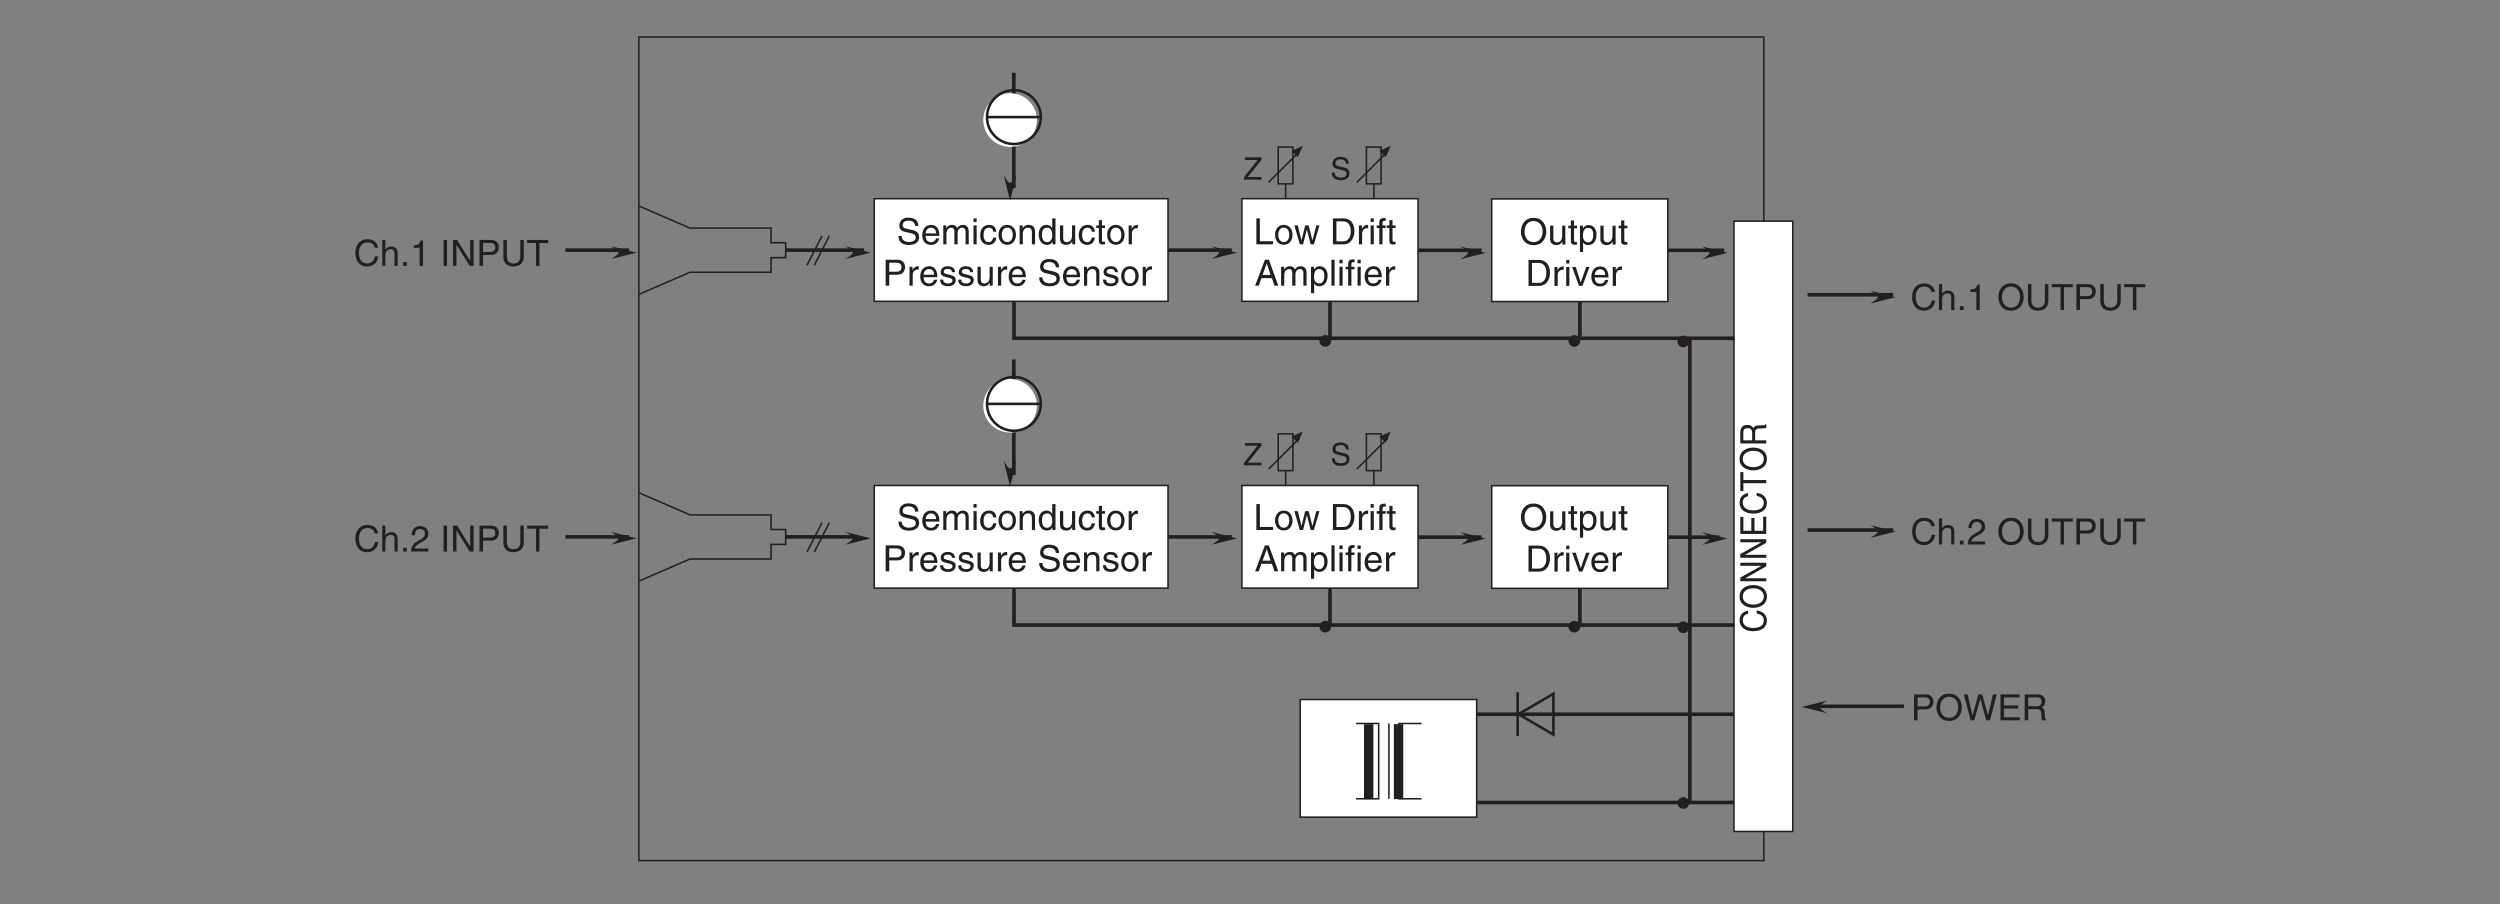 <?xml version="1.0" encoding="UTF-8"?>
<svg xmlns="http://www.w3.org/2000/svg" xmlns:xlink="http://www.w3.org/1999/xlink" width="481.89pt" height="174.34pt" viewBox="0 0 481.89 174.34" version="1.2">
<rect x="0" y="0" width="481.89" height="174.34" fill="#808080" stroke="none"/>
<defs>
<g>
<symbol overflow="visible" id="glyph0-0">
<path style="stroke:none;" d="M 0 0 L 3.484 0 L 3.484 -4.875 L 0 -4.875 Z M 1.734 -2.75 L 0.562 -4.531 L 2.922 -4.531 Z M 1.953 -2.438 L 3.141 -4.219 L 3.141 -0.656 Z M 0.562 -0.344 L 1.734 -2.125 L 2.922 -0.344 Z M 0.344 -4.219 L 1.531 -2.438 L 0.344 -0.656 Z M 0.344 -4.219 "/>
</symbol>
<symbol overflow="visible" id="glyph0-1">
<path style="stroke:none;" d="M 4.453 -2.5 C 4.453 -1.328 3.797 -0.469 2.703 -0.469 C 1.625 -0.469 0.969 -1.328 0.969 -2.5 C 0.969 -3.672 1.625 -4.531 2.703 -4.531 C 3.797 -4.531 4.453 -3.672 4.453 -2.5 Z M 5.156 -2.5 C 5.156 -3.578 4.578 -5.141 2.703 -5.141 C 0.844 -5.141 0.266 -3.578 0.266 -2.5 C 0.266 -1.422 0.844 0.125 2.703 0.125 C 4.578 0.125 5.156 -1.422 5.156 -2.5 Z M 5.156 -2.5 "/>
</symbol>
<symbol overflow="visible" id="glyph0-2">
<path style="stroke:none;" d="M 3.406 0 L 3.406 -3.641 L 2.797 -3.641 L 2.797 -1.641 C 2.797 -1.109 2.562 -0.422 1.797 -0.422 C 1.391 -0.422 1.094 -0.625 1.094 -1.219 L 1.094 -3.641 L 0.469 -3.641 L 0.469 -1.031 C 0.469 -0.156 1.125 0.109 1.656 0.109 C 2.25 0.109 2.562 -0.125 2.812 -0.547 L 2.828 -0.531 L 2.828 0 Z M 3.406 0 "/>
</symbol>
<symbol overflow="visible" id="glyph0-3">
<path style="stroke:none;" d="M 1.797 -3.141 L 1.797 -3.641 L 1.203 -3.641 L 1.203 -4.656 L 0.594 -4.656 L 0.594 -3.641 L 0.094 -3.641 L 0.094 -3.141 L 0.594 -3.141 L 0.594 -0.734 C 0.594 -0.297 0.719 0.047 1.328 0.047 C 1.391 0.047 1.562 0.016 1.797 0 L 1.797 -0.484 L 1.578 -0.484 C 1.453 -0.484 1.203 -0.484 1.203 -0.766 L 1.203 -3.141 Z M 1.797 -3.141 "/>
</symbol>
<symbol overflow="visible" id="glyph0-4">
<path style="stroke:none;" d="M 0.984 -1.656 C 0.984 -2.25 1.094 -3.203 1.969 -3.203 C 2.922 -3.203 2.969 -2.297 2.969 -1.828 C 2.969 -1.031 2.656 -0.422 1.984 -0.422 C 1.594 -0.422 0.984 -0.688 0.984 -1.656 Z M 0.406 1.438 L 1.016 1.438 L 1.016 -0.391 L 1.031 -0.391 C 1.188 -0.125 1.516 0.109 2 0.109 C 3.234 0.109 3.609 -1.062 3.609 -1.938 C 3.609 -2.953 3.047 -3.75 2.078 -3.75 C 1.422 -3.75 1.141 -3.344 1 -3.125 L 0.984 -3.125 L 0.984 -3.641 L 0.406 -3.641 Z M 0.406 1.438 "/>
</symbol>
<symbol overflow="visible" id="glyph0-5">
<path style="stroke:none;" d="M 0.562 0 L 2.562 0 C 4.203 0 4.703 -1.453 4.703 -2.578 C 4.703 -4.016 3.891 -5 2.594 -5 L 0.562 -5 Z M 1.234 -4.422 L 2.5 -4.422 C 3.422 -4.422 4 -3.797 4 -2.531 C 4 -1.266 3.422 -0.578 2.547 -0.578 L 1.234 -0.578 Z M 1.234 -4.422 "/>
</symbol>
<symbol overflow="visible" id="glyph0-6">
<path style="stroke:none;" d="M 1.156 -2.125 C 1.156 -2.641 1.516 -3.094 2.078 -3.094 L 2.312 -3.094 L 2.312 -3.734 C 2.266 -3.75 2.234 -3.75 2.156 -3.75 C 1.688 -3.75 1.375 -3.469 1.125 -3.031 L 1.109 -3.031 L 1.109 -3.641 L 0.531 -3.641 L 0.531 0 L 1.156 0 Z M 1.156 -2.125 "/>
</symbol>
<symbol overflow="visible" id="glyph0-7">
<path style="stroke:none;" d="M 1.078 -3.641 L 0.469 -3.641 L 0.469 0 L 1.078 0 Z M 1.078 -4.312 L 1.078 -5 L 0.469 -5 L 0.469 -4.312 Z M 1.078 -4.312 "/>
</symbol>
<symbol overflow="visible" id="glyph0-8">
<path style="stroke:none;" d="M 1.734 -0.672 L 1.719 -0.672 L 0.766 -3.641 L 0.062 -3.641 L 1.391 0 L 2.047 0 L 3.422 -3.641 L 2.766 -3.641 Z M 1.734 -0.672 "/>
</symbol>
<symbol overflow="visible" id="glyph0-9">
<path style="stroke:none;" d="M 2.938 -1.141 C 2.906 -0.875 2.578 -0.422 2 -0.422 C 1.297 -0.422 0.938 -0.859 0.938 -1.625 L 3.594 -1.625 C 3.594 -2.906 3.078 -3.75 2.031 -3.75 C 0.828 -3.75 0.281 -2.844 0.281 -1.719 C 0.281 -0.672 0.891 0.109 1.906 0.109 C 2.5 0.109 2.734 -0.031 2.906 -0.141 C 3.359 -0.453 3.531 -0.969 3.547 -1.141 Z M 0.938 -2.109 C 0.938 -2.672 1.375 -3.203 1.938 -3.203 C 2.688 -3.203 2.922 -2.672 2.969 -2.109 Z M 0.938 -2.109 "/>
</symbol>
<symbol overflow="visible" id="glyph0-10">
<path style="stroke:none;" d="M 1.281 -4.422 L 2.641 -4.422 C 3.203 -4.422 3.641 -4.219 3.641 -3.594 C 3.641 -2.906 3.219 -2.688 2.625 -2.688 L 1.281 -2.688 Z M 1.281 -2.109 L 2.844 -2.109 C 3.938 -2.109 4.328 -2.906 4.328 -3.594 C 4.328 -4.406 3.781 -5 2.844 -5 L 0.594 -5 L 0.594 0 L 1.281 0 Z M 1.281 -2.109 "/>
</symbol>
<symbol overflow="visible" id="glyph0-11">
<path style="stroke:none;" d="M 3.281 -4.141 L 3.297 -4.141 L 4.438 0 L 5.156 0 L 6.469 -5 L 5.719 -5 L 4.781 -0.938 L 3.656 -5 L 2.906 -5 L 1.797 -0.938 L 1.781 -0.938 L 0.844 -5 L 0.109 -5 L 1.422 0 L 2.125 0 Z M 3.281 -4.141 "/>
</symbol>
<symbol overflow="visible" id="glyph0-12">
<path style="stroke:none;" d="M 4.297 -0.594 L 1.281 -0.594 L 1.281 -2.266 L 4.016 -2.266 L 4.016 -2.875 L 1.281 -2.875 L 1.281 -4.406 L 4.25 -4.406 L 4.25 -5 L 0.594 -5 L 0.594 0 L 4.297 0 Z M 4.297 -0.594 "/>
</symbol>
<symbol overflow="visible" id="glyph0-13">
<path style="stroke:none;" d="M 1.297 -2.141 L 2.922 -2.141 C 3.734 -2.141 3.812 -1.672 3.812 -1.25 C 3.812 -1.062 3.844 -0.312 3.938 0 L 4.766 0 L 4.766 -0.109 C 4.562 -0.234 4.516 -0.328 4.516 -0.609 L 4.469 -1.516 C 4.453 -2.219 4.156 -2.344 3.875 -2.453 C 4.188 -2.641 4.578 -2.922 4.578 -3.656 C 4.578 -4.719 3.75 -5 2.922 -5 L 0.609 -5 L 0.609 0 L 1.297 0 Z M 1.297 -4.422 L 2.969 -4.422 C 3.312 -4.422 3.875 -4.359 3.875 -3.594 C 3.875 -2.844 3.359 -2.719 2.859 -2.719 L 1.297 -2.719 Z M 1.297 -4.422 "/>
</symbol>
<symbol overflow="visible" id="glyph0-14">
<path style="stroke:none;" d="M 4.703 -3.5 C 4.594 -4.328 3.938 -5.141 2.641 -5.141 C 1.188 -5.141 0.312 -4.062 0.312 -2.531 C 0.312 -0.609 1.422 0.125 2.562 0.125 C 2.938 0.125 4.469 0.047 4.75 -1.844 L 4.094 -1.844 C 3.859 -0.672 3.094 -0.469 2.656 -0.469 C 1.422 -0.469 1 -1.375 1 -2.547 C 1 -3.875 1.734 -4.531 2.641 -4.531 C 3.125 -4.531 3.859 -4.375 4.047 -3.5 Z M 4.703 -3.5 "/>
</symbol>
<symbol overflow="visible" id="glyph0-15">
<path style="stroke:none;" d="M 3.422 -2.484 C 3.422 -3.516 2.703 -3.75 2.141 -3.75 C 1.562 -3.75 1.25 -3.391 1.078 -3.156 L 1.062 -3.156 L 1.062 -5 L 0.453 -5 L 0.453 0 L 1.062 0 L 1.062 -1.984 C 1.062 -2.906 1.578 -3.203 2.078 -3.203 C 2.672 -3.203 2.812 -2.875 2.812 -2.391 L 2.812 0 L 3.422 0 Z M 3.422 -2.484 "/>
</symbol>
<symbol overflow="visible" id="glyph0-16">
<path style="stroke:none;" d="M 1.328 -0.734 L 0.609 -0.734 L 0.609 0 L 1.328 0 Z M 1.328 -0.734 "/>
</symbol>
<symbol overflow="visible" id="glyph0-17">
<path style="stroke:none;" d="M 0.922 -3.141 C 0.938 -3.484 0.984 -4.344 1.906 -4.344 C 2.625 -4.344 2.875 -3.859 2.875 -3.469 C 2.875 -2.828 2.5 -2.625 1.984 -2.328 L 1.328 -1.938 C 0.672 -1.562 0.219 -1.016 0.188 0 L 3.531 0 L 3.531 -0.578 L 0.875 -0.578 C 0.906 -0.766 1.047 -1.156 1.719 -1.516 L 2.219 -1.797 C 2.953 -2.188 3.531 -2.562 3.531 -3.438 C 3.531 -4.344 2.844 -4.906 2 -4.906 C 1.469 -4.906 0.312 -4.734 0.312 -3.141 Z M 0.922 -3.141 "/>
</symbol>
<symbol overflow="visible" id="glyph0-18">
<path style="stroke:none;" d=""/>
</symbol>
<symbol overflow="visible" id="glyph0-19">
<path style="stroke:none;" d="M 3.812 -5 L 3.812 -1.844 C 3.812 -0.75 3.109 -0.469 2.5 -0.469 C 1.891 -0.469 1.219 -0.766 1.219 -1.859 L 1.219 -5 L 0.547 -5 L 0.547 -1.672 C 0.547 -0.734 1.125 0.125 2.469 0.125 C 3.844 0.125 4.484 -0.734 4.484 -1.75 L 4.484 -5 Z M 3.812 -5 "/>
</symbol>
<symbol overflow="visible" id="glyph0-20">
<path style="stroke:none;" d="M 0.094 -4.406 L 1.797 -4.406 L 1.797 0 L 2.469 0 L 2.469 -4.406 L 4.156 -4.406 L 4.156 -5 L 0.094 -5 Z M 0.094 -4.406 "/>
</symbol>
<symbol overflow="visible" id="glyph0-21">
<path style="stroke:none;" d="M 2.5 -4.906 L 2.016 -4.906 C 1.828 -4.094 1.5 -4.016 0.703 -3.969 L 0.703 -3.484 L 1.844 -3.484 L 1.844 0 L 2.5 0 Z M 2.5 -4.906 "/>
</symbol>
<symbol overflow="visible" id="glyph0-22">
<path style="stroke:none;" d="M 1.203 -5 L 0.531 -5 L 0.531 0 L 3.75 0 L 3.75 -0.594 L 1.203 -0.594 Z M 1.203 -5 "/>
</symbol>
<symbol overflow="visible" id="glyph0-23">
<path style="stroke:none;" d="M 0.25 -1.828 C 0.25 -0.891 0.781 0.094 1.938 0.094 C 3.094 0.094 3.625 -0.891 3.625 -1.828 C 3.625 -2.766 3.094 -3.75 1.938 -3.75 C 0.781 -3.75 0.25 -2.766 0.25 -1.828 Z M 0.875 -1.828 C 0.875 -2.312 1.062 -3.219 1.938 -3.219 C 2.812 -3.219 3 -2.312 3 -1.828 C 3 -1.344 2.812 -0.438 1.938 -0.438 C 1.062 -0.438 0.875 -1.344 0.875 -1.828 Z M 0.875 -1.828 "/>
</symbol>
<symbol overflow="visible" id="glyph0-24">
<path style="stroke:none;" d="M 2.5 -2.828 L 2.516 -2.828 L 3.25 0 L 3.875 0 L 4.938 -3.641 L 4.328 -3.641 L 3.594 -0.781 L 3.578 -0.781 L 2.859 -3.641 L 2.188 -3.641 L 1.484 -0.781 L 1.469 -0.781 L 0.766 -3.641 L 0.094 -3.641 L 1.156 0 L 1.781 0 Z M 2.5 -2.828 "/>
</symbol>
<symbol overflow="visible" id="glyph0-25">
<path style="stroke:none;" d="M 1.828 -3.141 L 1.828 -3.641 L 1.219 -3.641 L 1.219 -4.094 C 1.219 -4.391 1.312 -4.516 1.578 -4.516 C 1.656 -4.516 1.75 -4.516 1.828 -4.516 L 1.828 -5.062 C 1.734 -5.062 1.641 -5.078 1.547 -5.078 C 0.953 -5.078 0.594 -4.828 0.594 -4.266 L 0.594 -3.641 L 0.094 -3.641 L 0.094 -3.141 L 0.594 -3.141 L 0.594 0 L 1.219 0 L 1.219 -3.141 Z M 1.828 -3.141 "/>
</symbol>
<symbol overflow="visible" id="glyph0-26">
<path style="stroke:none;" d="M 3.328 -1.453 L 3.812 0 L 4.562 0 L 2.75 -5 L 1.984 -5 L 0.094 0 L 0.797 0 L 1.312 -1.453 Z M 1.531 -2.062 L 2.328 -4.266 L 2.344 -4.266 L 3.078 -2.062 Z M 1.531 -2.062 "/>
</symbol>
<symbol overflow="visible" id="glyph0-27">
<path style="stroke:none;" d="M 0.453 0 L 1.062 0 L 1.062 -1.984 C 1.062 -2.969 1.672 -3.203 2.031 -3.203 C 2.484 -3.203 2.594 -2.828 2.594 -2.516 L 2.594 0 L 3.219 0 L 3.219 -2.219 C 3.219 -2.703 3.547 -3.203 4.062 -3.203 C 4.594 -3.203 4.75 -2.859 4.75 -2.359 L 4.75 0 L 5.359 0 L 5.359 -2.516 C 5.359 -3.547 4.625 -3.75 4.234 -3.75 C 3.672 -3.75 3.422 -3.5 3.109 -3.156 C 3.016 -3.359 2.797 -3.75 2.141 -3.75 C 1.484 -3.75 1.172 -3.328 1.047 -3.125 L 1.031 -3.125 L 1.031 -3.641 L 0.453 -3.641 Z M 0.453 0 "/>
</symbol>
<symbol overflow="visible" id="glyph0-28">
<path style="stroke:none;" d="M 1.078 -5 L 0.469 -5 L 0.469 0 L 1.078 0 Z M 1.078 -5 "/>
</symbol>
<symbol overflow="visible" id="glyph0-29">
<path style="stroke:none;" d="M 4.188 -3.547 C 4.156 -4.094 3.984 -5.141 2.234 -5.141 C 1.016 -5.141 0.516 -4.375 0.516 -3.594 C 0.516 -2.719 1.25 -2.484 1.578 -2.406 L 2.594 -2.172 C 3.422 -1.984 3.672 -1.812 3.672 -1.297 C 3.672 -0.578 2.844 -0.453 2.359 -0.453 C 1.719 -0.453 0.969 -0.703 0.969 -1.609 L 0.344 -1.609 C 0.344 -1.156 0.422 -0.734 0.844 -0.344 C 1.078 -0.141 1.438 0.125 2.359 0.125 C 3.219 0.125 4.328 -0.188 4.328 -1.375 C 4.328 -2.172 3.828 -2.562 3.188 -2.719 L 1.75 -3.047 C 1.469 -3.109 1.156 -3.25 1.156 -3.672 C 1.156 -4.438 1.875 -4.562 2.312 -4.562 C 2.875 -4.562 3.516 -4.312 3.547 -3.547 Z M 4.188 -3.547 "/>
</symbol>
<symbol overflow="visible" id="glyph0-30">
<path style="stroke:none;" d="M 3.328 -2.422 C 3.281 -3.047 2.906 -3.75 1.953 -3.75 C 0.75 -3.75 0.203 -2.844 0.203 -1.719 C 0.203 -0.672 0.812 0.109 1.844 0.109 C 2.906 0.109 3.266 -0.703 3.328 -1.297 L 2.734 -1.297 C 2.625 -0.734 2.266 -0.422 1.859 -0.422 C 1.016 -0.422 0.859 -1.203 0.859 -1.828 C 0.859 -2.469 1.109 -3.203 1.875 -3.203 C 2.391 -3.203 2.656 -2.906 2.734 -2.422 Z M 3.328 -2.422 "/>
</symbol>
<symbol overflow="visible" id="glyph0-31">
<path style="stroke:none;" d="M 3.422 -2.484 C 3.422 -3.516 2.703 -3.75 2.141 -3.75 C 1.516 -3.75 1.172 -3.328 1.047 -3.125 L 1.031 -3.125 L 1.031 -3.641 L 0.453 -3.641 L 0.453 0 L 1.062 0 L 1.062 -1.984 C 1.062 -2.969 1.672 -3.203 2.031 -3.203 C 2.625 -3.203 2.812 -2.875 2.812 -2.25 L 2.812 0 L 3.422 0 Z M 3.422 -2.484 "/>
</symbol>
<symbol overflow="visible" id="glyph0-32">
<path style="stroke:none;" d="M 3.484 -5 L 2.859 -5 L 2.859 -3.172 L 2.844 -3.125 C 2.703 -3.344 2.422 -3.75 1.766 -3.75 C 0.797 -3.75 0.25 -2.953 0.25 -1.938 C 0.25 -1.062 0.609 0.109 1.844 0.109 C 2.203 0.109 2.625 0 2.891 -0.5 L 2.906 -0.5 L 2.906 0 L 3.484 0 Z M 0.875 -1.828 C 0.875 -2.297 0.922 -3.203 1.875 -3.203 C 2.766 -3.203 2.859 -2.25 2.859 -1.656 C 2.859 -0.688 2.25 -0.422 1.859 -0.422 C 1.188 -0.422 0.875 -1.031 0.875 -1.828 Z M 0.875 -1.828 "/>
</symbol>
<symbol overflow="visible" id="glyph0-33">
<path style="stroke:none;" d="M 3.109 -2.609 C 3.109 -2.781 3.031 -3.75 1.719 -3.75 C 1 -3.75 0.344 -3.391 0.344 -2.578 C 0.344 -2.078 0.672 -1.828 1.188 -1.703 L 1.891 -1.531 C 2.422 -1.391 2.625 -1.297 2.625 -1 C 2.625 -0.594 2.219 -0.422 1.781 -0.422 C 0.922 -0.422 0.844 -0.891 0.812 -1.172 L 0.219 -1.172 C 0.25 -0.734 0.344 0.109 1.797 0.109 C 2.609 0.109 3.234 -0.344 3.234 -1.094 C 3.234 -1.594 2.969 -1.875 2.203 -2.062 L 1.594 -2.219 C 1.125 -2.328 0.938 -2.406 0.938 -2.703 C 0.938 -3.156 1.469 -3.219 1.656 -3.219 C 2.438 -3.219 2.516 -2.844 2.516 -2.609 Z M 3.109 -2.609 "/>
</symbol>
<symbol overflow="visible" id="glyph0-34">
<path style="stroke:none;" d="M 1.312 -5 L 0.641 -5 L 0.641 0 L 1.312 0 Z M 1.312 -5 "/>
</symbol>
<symbol overflow="visible" id="glyph0-35">
<path style="stroke:none;" d="M 3.844 -0.969 L 3.828 -0.969 L 1.328 -5 L 0.531 -5 L 0.531 0 L 1.188 0 L 1.188 -4.047 L 1.203 -4.047 L 3.75 0 L 4.5 0 L 4.5 -5 L 3.844 -5 Z M 3.844 -0.969 "/>
</symbol>
<symbol overflow="visible" id="glyph1-0">
<path style="stroke:none;" d="M 0 0 L 0 -3.141 L -4.875 -3.141 L -4.875 0 Z M -2.75 -1.562 L -4.531 -0.5 L -4.531 -2.641 Z M -2.438 -1.766 L -4.219 -2.828 L -0.656 -2.828 Z M -0.344 -0.5 L -2.125 -1.562 L -0.344 -2.641 Z M -4.219 -0.312 L -2.438 -1.375 L -0.656 -0.312 Z M -4.219 -0.312 "/>
</symbol>
<symbol overflow="visible" id="glyph1-1">
<path style="stroke:none;" d="M -3.5 -4.234 C -4.328 -4.141 -5.141 -3.547 -5.141 -2.375 C -5.141 -1.062 -4.062 -0.281 -2.531 -0.281 C -0.609 -0.281 0.125 -1.281 0.125 -2.312 C 0.125 -2.641 0.047 -4.031 -1.844 -4.281 L -1.844 -3.688 C -0.672 -3.484 -0.469 -2.797 -0.469 -2.406 C -0.469 -1.281 -1.375 -0.906 -2.547 -0.906 C -3.875 -0.906 -4.531 -1.562 -4.531 -2.375 C -4.531 -2.812 -4.375 -3.469 -3.5 -3.641 Z M -3.5 -4.234 "/>
</symbol>
<symbol overflow="visible" id="glyph1-2">
<path style="stroke:none;" d="M -2.5 -4.016 C -1.328 -4.016 -0.469 -3.422 -0.469 -2.438 C -0.469 -1.469 -1.328 -0.875 -2.5 -0.875 C -3.672 -0.875 -4.531 -1.469 -4.531 -2.438 C -4.531 -3.422 -3.672 -4.016 -2.5 -4.016 Z M -2.5 -4.641 C -3.578 -4.641 -5.141 -4.125 -5.141 -2.438 C -5.141 -0.766 -3.578 -0.25 -2.5 -0.25 C -1.422 -0.25 0.125 -0.766 0.125 -2.438 C 0.125 -4.125 -1.422 -4.641 -2.5 -4.641 Z M -2.5 -4.641 "/>
</symbol>
<symbol overflow="visible" id="glyph1-3">
<path style="stroke:none;" d="M -0.969 -3.469 L -0.969 -3.453 L -5 -1.203 L -5 -0.484 L 0 -0.484 L 0 -1.062 L -4.047 -1.062 L -4.047 -1.078 L 0 -3.375 L 0 -4.062 L -5 -4.062 L -5 -3.469 Z M -0.969 -3.469 "/>
</symbol>
<symbol overflow="visible" id="glyph1-4">
<path style="stroke:none;" d="M -0.594 -3.875 L -0.594 -1.156 L -2.266 -1.156 L -2.266 -3.625 L -2.875 -3.625 L -2.875 -1.156 L -4.406 -1.156 L -4.406 -3.828 L -5 -3.828 L -5 -0.547 L 0 -0.547 L 0 -3.875 Z M -0.594 -3.875 "/>
</symbol>
<symbol overflow="visible" id="glyph1-5">
<path style="stroke:none;" d="M -4.406 -0.094 L -4.406 -1.609 L 0 -1.609 L 0 -2.219 L -4.406 -2.219 L -4.406 -3.75 L -5 -3.75 L -5 -0.094 Z M -4.406 -0.094 "/>
</symbol>
<symbol overflow="visible" id="glyph1-6">
<path style="stroke:none;" d="M -2.141 -1.156 L -2.141 -2.641 C -2.141 -3.359 -1.672 -3.438 -1.25 -3.438 C -1.062 -3.438 -0.312 -3.453 0 -3.547 L 0 -4.297 L -0.109 -4.297 C -0.234 -4.109 -0.328 -4.078 -0.609 -4.062 L -1.516 -4.031 C -2.219 -4 -2.344 -3.75 -2.453 -3.5 C -2.641 -3.781 -2.922 -4.125 -3.656 -4.125 C -4.719 -4.125 -5 -3.375 -5 -2.641 L -5 -0.547 L 0 -0.547 L 0 -1.156 Z M -4.422 -1.156 L -4.422 -2.688 C -4.422 -2.984 -4.359 -3.5 -3.594 -3.5 C -2.844 -3.5 -2.719 -3.016 -2.719 -2.578 L -2.719 -1.156 Z M -4.422 -1.156 "/>
</symbol>
<symbol overflow="visible" id="glyph2-0">
<path style="stroke:none;" d="M 0 0 L 2.984 0 L 2.984 -4.188 L 0 -4.188 Z M 1.5 -2.359 L 0.484 -3.891 L 2.516 -3.891 Z M 1.672 -2.094 L 2.688 -3.625 L 2.688 -0.562 Z M 0.484 -0.297 L 1.5 -1.828 L 2.516 -0.297 Z M 0.297 -3.625 L 1.312 -2.094 L 0.297 -0.562 Z M 0.297 -3.625 "/>
</symbol>
<symbol overflow="visible" id="glyph2-1">
<path style="stroke:none;" d="M 3.594 -3.047 C 3.562 -3.516 3.422 -4.406 1.922 -4.406 C 0.875 -4.406 0.438 -3.75 0.438 -3.078 C 0.438 -2.328 1.078 -2.141 1.359 -2.078 L 2.234 -1.859 C 2.938 -1.703 3.141 -1.562 3.141 -1.109 C 3.141 -0.484 2.438 -0.391 2.016 -0.391 C 1.469 -0.391 0.844 -0.609 0.844 -1.391 L 0.297 -1.391 C 0.297 -0.984 0.359 -0.625 0.734 -0.297 C 0.922 -0.125 1.234 0.109 2.031 0.109 C 2.766 0.109 3.703 -0.172 3.703 -1.188 C 3.703 -1.859 3.297 -2.203 2.734 -2.328 L 1.516 -2.609 C 1.25 -2.672 1 -2.797 1 -3.156 C 1 -3.812 1.609 -3.906 1.984 -3.906 C 2.469 -3.906 3.016 -3.703 3.047 -3.047 Z M 3.594 -3.047 "/>
</symbol>
<symbol overflow="visible" id="glyph2-2">
<path style="stroke:none;" d="M 3.516 -0.516 L 0.875 -0.516 L 3.516 -3.797 L 3.516 -4.297 L 0.328 -4.297 L 0.328 -3.781 L 2.766 -3.781 L 0.141 -0.484 L 0.141 0 L 3.516 0 Z M 3.516 -0.516 "/>
</symbol>
</g>
</defs>
<g id="surface1">
<path style="fill:none;stroke-width:3;stroke-linecap:butt;stroke-linejoin:miter;stroke:rgb(13.73%,12.16%,12.549%);stroke-opacity:1;stroke-miterlimit:4;" d="M 3391.361 77.9 L 3391.361 1665.45 L 1222.87 1665.45 L 1222.87 77.939 Z M 3391.361 77.9 " transform="matrix(0.1,0,0,-0.1,0.854,173.682)"/>
<path style=" stroke:none;fill-rule:nonzero;fill:rgb(13.73%,12.16%,12.549%);fill-opacity:1;" d="M 328.07 47.512 L 332.984 48.742 L 328.07 49.969 C 330.039 48.742 329.984 48.688 328.07 47.512 "/>
<path style=" stroke:none;fill-rule:nonzero;fill:rgb(13.73%,12.16%,12.549%);fill-opacity:1;" d="M 328.07 102.582 L 332.984 103.812 L 328.07 105.039 C 330.039 103.812 329.984 103.758 328.07 102.582 "/>
<path style="fill-rule:nonzero;fill:rgb(100%,100%,100%);fill-opacity:1;stroke-width:3;stroke-linecap:butt;stroke-linejoin:miter;stroke:rgb(13.73%,12.16%,12.549%);stroke-opacity:1;stroke-miterlimit:4;" d="M 2866.804 1155.558 L 3206.327 1155.558 L 3206.327 1353.374 L 2866.804 1353.374 Z M 2866.804 1155.558 " transform="matrix(0.1,0,0,-0.1,0.854,173.682)"/>
<g style="fill:rgb(13.73%,12.16%,12.549%);fill-opacity:1;">
  <use xlink:href="#glyph0-1" x="292.896" y="47.135"/>
  <use xlink:href="#glyph0-2" x="298.322" y="47.135"/>
  <use xlink:href="#glyph0-3" x="302.199" y="47.135"/>
  <use xlink:href="#glyph0-4" x="304.138" y="47.135"/>
  <use xlink:href="#glyph0-2" x="308.015" y="47.135"/>
  <use xlink:href="#glyph0-3" x="311.892" y="47.135"/>
</g>
<g style="fill:rgb(13.73%,12.16%,12.549%);fill-opacity:1;">
  <use xlink:href="#glyph0-5" x="294.068" y="55.104"/>
  <use xlink:href="#glyph0-6" x="299.103" y="55.104"/>
  <use xlink:href="#glyph0-7" x="301.425" y="55.104"/>
  <use xlink:href="#glyph0-8" x="302.973" y="55.104"/>
  <use xlink:href="#glyph0-9" x="306.46" y="55.104"/>
  <use xlink:href="#glyph0-6" x="310.337" y="55.104"/>
</g>
<path style=" stroke:none;fill-rule:nonzero;fill:rgb(13.73%,12.16%,12.549%);fill-opacity:1;" d="M 303.461 66.848 C 304.082 66.848 304.59 66.34 304.59 65.719 C 304.59 65.094 304.082 64.59 303.461 64.59 C 302.836 64.59 302.328 65.094 302.328 65.719 C 302.328 66.34 302.836 66.848 303.461 66.848 "/>
<path style=" stroke:none;fill-rule:nonzero;fill:rgb(13.73%,12.16%,12.549%);fill-opacity:1;" d="M 255.457 66.848 C 256.082 66.848 256.586 66.34 256.586 65.719 C 256.586 65.094 256.082 64.59 255.457 64.59 C 254.832 64.59 254.328 65.094 254.328 65.719 C 254.328 66.34 254.832 66.848 255.457 66.848 "/>
<path style="fill:none;stroke-width:7;stroke-linecap:butt;stroke-linejoin:miter;stroke:rgb(13.73%,12.16%,12.549%);stroke-opacity:1;stroke-miterlimit:4;" d="M 3036.781 1155.401 L 3036.781 1084.352 " transform="matrix(0.1,0,0,-0.1,0.854,173.682)"/>
<path style="fill:none;stroke-width:7;stroke-linecap:butt;stroke-linejoin:miter;stroke:rgb(13.73%,12.16%,12.549%);stroke-opacity:1;stroke-miterlimit:4;" d="M 3314.861 1254.29 L 3206.601 1254.29 " transform="matrix(0.1,0,0,-0.1,0.854,173.682)"/>
<path style="fill:none;stroke-width:7;stroke-linecap:butt;stroke-linejoin:miter;stroke:rgb(13.73%,12.16%,12.549%);stroke-opacity:1;stroke-miterlimit:4;" d="M 2847.395 1254.29 L 2724.745 1254.29 " transform="matrix(0.1,0,0,-0.1,0.854,173.682)"/>
<path style=" stroke:none;fill-rule:nonzero;fill:rgb(13.73%,12.16%,12.549%);fill-opacity:1;" d="M 281.496 47.512 L 286.41 48.742 L 281.496 49.969 C 283.465 48.742 283.41 48.688 281.496 47.512 "/>
<path style="fill-rule:nonzero;fill:rgb(100%,100%,100%);fill-opacity:1;stroke-width:3;stroke-linecap:butt;stroke-linejoin:miter;stroke:rgb(13.73%,12.16%,12.549%);stroke-opacity:1;stroke-miterlimit:4;" d="M 2497.717 161.693 L 2837.867 161.693 L 2837.867 388.485 L 2497.717 388.485 Z M 2497.717 161.693 " transform="matrix(0.1,0,0,-0.1,0.854,173.682)"/>
<path style="fill:none;stroke-width:7;stroke-linecap:butt;stroke-linejoin:miter;stroke:rgb(13.73%,12.16%,12.549%);stroke-opacity:1;stroke-miterlimit:4;" d="M 2837.867 190.002 L 3334.035 190.002 " transform="matrix(0.1,0,0,-0.1,0.854,173.682)"/>
<path style=" stroke:none;fill-rule:nonzero;fill:rgb(13.73%,12.16%,12.549%);fill-opacity:1;" d="M 268.672 154.043 L 270.48 154.043 L 270.48 139.586 L 268.672 139.586 Z M 268.672 154.043 "/>
<path style=" stroke:none;fill-rule:nonzero;fill:rgb(13.73%,12.16%,12.549%);fill-opacity:1;" d="M 262.918 154.043 L 264.727 154.043 L 264.727 139.586 L 262.918 139.586 Z M 262.918 154.043 "/>
<path style="fill:none;stroke-width:3;stroke-linecap:butt;stroke-linejoin:miter;stroke:rgb(13.73%,12.16%,12.549%);stroke-opacity:1;stroke-miterlimit:4;" d="M 2668.635 197.139 L 2668.635 342.256 " transform="matrix(0.1,0,0,-0.1,0.854,173.682)"/>
<path style="fill:none;stroke-width:3;stroke-linecap:butt;stroke-linejoin:miter;stroke:rgb(13.73%,12.16%,12.549%);stroke-opacity:1;stroke-miterlimit:4;" d="M 2605.428 197.139 L 2648.951 197.139 L 2648.951 342.256 L 2605.428 342.256 " transform="matrix(0.1,0,0,-0.1,0.854,173.682)"/>
<path style="fill:none;stroke-width:3;stroke-linecap:butt;stroke-linejoin:miter;stroke:rgb(13.73%,12.16%,12.549%);stroke-opacity:1;stroke-miterlimit:4;" d="M 2731.567 197.139 L 2688.044 197.139 L 2688.044 342.256 L 2731.567 342.256 " transform="matrix(0.1,0,0,-0.1,0.854,173.682)"/>
<path style="fill-rule:nonzero;fill:rgb(100%,100%,100%);fill-opacity:1;stroke-width:3;stroke-linecap:butt;stroke-linejoin:miter;stroke:rgb(13.73%,12.16%,12.549%);stroke-opacity:1;stroke-miterlimit:4;" d="M 3333.76 134.088 L 3447.157 134.088 L 3447.157 1310.517 L 3333.76 1310.517 Z M 3333.76 134.088 " transform="matrix(0.1,0,0,-0.1,0.854,173.682)"/>
<g style="fill:rgb(13.73%,12.16%,12.549%);fill-opacity:1;">
  <use xlink:href="#glyph1-1" x="340.455" y="121.946"/>
  <use xlink:href="#glyph1-2" x="340.455" y="117.414"/>
  <use xlink:href="#glyph1-3" x="340.455" y="112.531"/>
  <use xlink:href="#glyph1-3" x="340.455" y="108"/>
  <use xlink:href="#glyph1-4" x="340.455" y="103.468"/>
  <use xlink:href="#glyph1-1" x="340.455" y="99.282"/>
  <use xlink:href="#glyph1-5" x="340.455" y="94.751"/>
  <use xlink:href="#glyph1-2" x="340.455" y="90.916"/>
  <use xlink:href="#glyph1-6" x="340.455" y="86.033"/>
</g>
<path style="fill:none;stroke-width:7;stroke-linecap:butt;stroke-linejoin:miter;stroke:rgb(13.73%,12.16%,12.549%);stroke-opacity:1;stroke-miterlimit:4;" d="M 3248.752 1083.293 L 3248.752 191.649 " transform="matrix(0.1,0,0,-0.1,0.854,173.682)"/>
<path style=" stroke:none;fill-rule:nonzero;fill:rgb(13.73%,12.16%,12.549%);fill-opacity:1;" d="M 324.461 66.953 C 325.086 66.953 325.59 66.445 325.59 65.824 C 325.59 65.199 325.086 64.691 324.461 64.691 C 323.836 64.691 323.332 65.199 323.332 65.824 C 323.332 66.445 323.836 66.953 324.461 66.953 "/>
<path style=" stroke:none;fill-rule:nonzero;fill:rgb(13.73%,12.16%,12.549%);fill-opacity:1;" d="M 352.203 137.496 L 347.289 136.266 L 352.203 135.039 C 350.23 136.266 350.285 136.32 352.203 137.496 "/>
<path style="fill:none;stroke-width:7;stroke-linecap:butt;stroke-linejoin:miter;stroke:rgb(13.73%,12.16%,12.549%);stroke-opacity:1;stroke-miterlimit:4;" d="M 3496.444 375.428 L 3661.402 375.428 " transform="matrix(0.1,0,0,-0.1,0.854,173.682)"/>
<g style="fill:rgb(13.73%,12.16%,12.549%);fill-opacity:1;">
  <use xlink:href="#glyph0-10" x="368.348" y="138.845"/>
  <use xlink:href="#glyph0-1" x="372.999" y="138.845"/>
  <use xlink:href="#glyph0-11" x="378.425" y="138.845"/>
  <use xlink:href="#glyph0-12" x="385.008" y="138.845"/>
  <use xlink:href="#glyph0-13" x="389.659" y="138.845"/>
</g>
<path style=" stroke:none;fill-rule:nonzero;fill:rgb(13.73%,12.16%,12.549%);fill-opacity:1;" d="M 324.477 122.031 C 325.098 122.031 325.602 121.527 325.602 120.902 C 325.602 120.277 325.098 119.773 324.477 119.773 C 323.852 119.773 323.348 120.277 323.348 120.902 C 323.348 121.527 323.852 122.031 324.477 122.031 "/>
<path style=" stroke:none;fill-rule:nonzero;fill:rgb(13.73%,12.16%,12.549%);fill-opacity:1;" d="M 324.477 155.914 C 325.098 155.914 325.602 155.41 325.602 154.785 C 325.602 154.164 325.098 153.656 324.477 153.656 C 323.852 153.656 323.348 154.164 323.348 154.785 C 323.348 155.41 323.852 155.914 324.477 155.914 "/>
<path style=" stroke:none;fill-rule:nonzero;fill:rgb(13.73%,12.16%,12.549%);fill-opacity:1;" d="M 360.52 101.227 L 365.434 102.457 L 360.52 103.684 C 362.488 102.457 362.434 102.398 360.52 101.227 "/>
<path style="fill:none;stroke-width:7;stroke-linecap:butt;stroke-linejoin:miter;stroke:rgb(13.73%,12.16%,12.549%);stroke-opacity:1;stroke-miterlimit:4;" d="M 3640.621 715.108 L 3475.624 715.108 " transform="matrix(0.1,0,0,-0.1,0.854,173.682)"/>
<g style="fill:rgb(13.73%,12.16%,12.549%);fill-opacity:1;">
  <use xlink:href="#glyph0-14" x="368.258" y="104.946"/>
  <use xlink:href="#glyph0-15" x="373.293" y="104.946"/>
  <use xlink:href="#glyph0-16" x="377.17" y="104.946"/>
  <use xlink:href="#glyph0-17" x="379.109" y="104.946"/>
  <use xlink:href="#glyph0-18" x="382.986" y="104.946"/>
  <use xlink:href="#glyph0-1" x="384.925" y="104.946"/>
  <use xlink:href="#glyph0-19" x="390.35" y="104.946"/>
  <use xlink:href="#glyph0-20" x="395.385" y="104.946"/>
  <use xlink:href="#glyph0-10" x="399.646" y="104.946"/>
  <use xlink:href="#glyph0-19" x="404.298" y="104.946"/>
  <use xlink:href="#glyph0-20" x="409.333" y="104.946"/>
</g>
<path style=" stroke:none;fill-rule:nonzero;fill:rgb(13.73%,12.16%,12.549%);fill-opacity:1;" d="M 360.52 56.043 L 365.434 57.273 L 360.52 58.5 C 362.488 57.273 362.434 57.219 360.52 56.043 "/>
<path style="fill:none;stroke-width:7;stroke-linecap:butt;stroke-linejoin:miter;stroke:rgb(13.73%,12.16%,12.549%);stroke-opacity:1;stroke-miterlimit:4;" d="M 3640.621 1168.654 L 3475.624 1168.654 " transform="matrix(0.1,0,0,-0.1,0.854,173.682)"/>
<g style="fill:rgb(13.73%,12.16%,12.549%);fill-opacity:1;">
  <use xlink:href="#glyph0-14" x="368.258" y="59.764"/>
  <use xlink:href="#glyph0-15" x="373.293" y="59.764"/>
  <use xlink:href="#glyph0-16" x="377.17" y="59.764"/>
  <use xlink:href="#glyph0-21" x="379.109" y="59.764"/>
  <use xlink:href="#glyph0-18" x="382.986" y="59.764"/>
  <use xlink:href="#glyph0-1" x="384.925" y="59.764"/>
  <use xlink:href="#glyph0-19" x="390.35" y="59.764"/>
  <use xlink:href="#glyph0-20" x="395.385" y="59.764"/>
  <use xlink:href="#glyph0-10" x="399.646" y="59.764"/>
  <use xlink:href="#glyph0-19" x="404.298" y="59.764"/>
  <use xlink:href="#glyph0-20" x="409.333" y="59.764"/>
</g>
<path style="fill:none;stroke-width:7;stroke-linecap:butt;stroke-linejoin:miter;stroke:rgb(13.73%,12.16%,12.549%);stroke-opacity:1;stroke-miterlimit:4;" d="M 3207.189 701.345 L 3305.882 701.345 " transform="matrix(0.1,0,0,-0.1,0.854,173.682)"/>
<path style="fill:none;stroke-width:7;stroke-linecap:butt;stroke-linejoin:miter;stroke:rgb(13.73%,12.16%,12.549%);stroke-opacity:1;stroke-miterlimit:4;" d="M 2837.592 360.097 L 3333.76 360.097 " transform="matrix(0.1,0,0,-0.1,0.854,173.682)"/>
<path style="fill:none;stroke-width:7;stroke-linecap:butt;stroke-linejoin:miter;stroke:rgb(13.73%,12.16%,12.549%);stroke-opacity:1;stroke-miterlimit:4;" d="M 1945.988 1155.793 L 1945.988 1084.783 L 3334.858 1084.783 " transform="matrix(0.1,0,0,-0.1,0.854,173.682)"/>
<path style="fill:none;stroke-width:7;stroke-linecap:butt;stroke-linejoin:miter;stroke:rgb(13.73%,12.16%,12.549%);stroke-opacity:1;stroke-miterlimit:4;" d="M 2365.891 1254.682 L 2243.202 1254.682 " transform="matrix(0.1,0,0,-0.1,0.854,173.682)"/>
<path style=" stroke:none;fill-rule:nonzero;fill:rgb(13.73%,12.16%,12.549%);fill-opacity:1;" d="M 233.527 47.473 L 238.441 48.699 L 233.527 49.93 C 235.496 48.699 235.441 48.645 233.527 47.473 "/>
<path style="fill-rule:nonzero;fill:rgb(100%,100%,100%);fill-opacity:1;stroke-width:3;stroke-linecap:butt;stroke-linejoin:miter;stroke:rgb(13.73%,12.16%,12.549%);stroke-opacity:1;stroke-miterlimit:4;" d="M 2385.261 1155.989 L 2724.823 1155.989 L 2724.823 1353.806 L 2385.261 1353.806 Z M 2385.261 1155.989 " transform="matrix(0.1,0,0,-0.1,0.854,173.682)"/>
<g style="fill:rgb(13.73%,12.16%,12.549%);fill-opacity:1;">
  <use xlink:href="#glyph0-22" x="241.64" y="47.093"/>
  <use xlink:href="#glyph0-23" x="245.518" y="47.093"/>
  <use xlink:href="#glyph0-24" x="249.395" y="47.093"/>
  <use xlink:href="#glyph0-18" x="254.43" y="47.093"/>
  <use xlink:href="#glyph0-5" x="256.369" y="47.093"/>
  <use xlink:href="#glyph0-6" x="261.404" y="47.093"/>
  <use xlink:href="#glyph0-7" x="263.726" y="47.093"/>
  <use xlink:href="#glyph0-25" x="265.274" y="47.093"/>
  <use xlink:href="#glyph0-3" x="267.213" y="47.093"/>
</g>
<g style="fill:rgb(13.73%,12.16%,12.549%);fill-opacity:1;">
  <use xlink:href="#glyph0-26" x="241.836" y="55.063"/>
  <use xlink:href="#glyph0-27" x="246.487" y="55.063"/>
  <use xlink:href="#glyph0-4" x="252.296" y="55.063"/>
  <use xlink:href="#glyph0-28" x="256.173" y="55.063"/>
  <use xlink:href="#glyph0-7" x="257.722" y="55.063"/>
  <use xlink:href="#glyph0-25" x="259.27" y="55.063"/>
  <use xlink:href="#glyph0-7" x="261.208" y="55.063"/>
  <use xlink:href="#glyph0-9" x="262.757" y="55.063"/>
  <use xlink:href="#glyph0-6" x="266.634" y="55.063"/>
</g>
<path style="fill:none;stroke-width:7;stroke-linecap:butt;stroke-linejoin:miter;stroke:rgb(13.73%,12.16%,12.549%);stroke-opacity:1;stroke-miterlimit:4;" d="M 1657.242 1254.682 L 1506.243 1254.682 " transform="matrix(0.1,0,0,-0.1,0.854,173.682)"/>
<path style=" stroke:none;fill-rule:nonzero;fill:rgb(13.73%,12.16%,12.549%);fill-opacity:1;" d="M 162.93 47.473 L 167.844 48.699 L 162.93 49.93 C 164.898 48.699 164.848 48.645 162.93 47.473 "/>
<path style=" stroke:none;fill-rule:nonzero;fill:rgb(13.73%,12.16%,12.549%);fill-opacity:1;" d="M 162.93 102.535 L 167.844 103.766 L 162.93 104.992 C 164.898 103.766 164.848 103.711 162.93 102.535 "/>
<path style="fill-rule:nonzero;fill:rgb(100%,100%,100%);fill-opacity:1;stroke-width:3;stroke-linecap:butt;stroke-linejoin:miter;stroke:rgb(13.73%,12.16%,12.549%);stroke-opacity:1;stroke-miterlimit:4;" d="M 1676.651 1155.989 L 2242.928 1155.989 L 2242.928 1353.806 L 1676.651 1353.806 Z M 1676.651 1155.989 " transform="matrix(0.1,0,0,-0.1,0.854,173.682)"/>
<g style="fill:rgb(13.73%,12.16%,12.549%);fill-opacity:1;">
  <use xlink:href="#glyph0-29" x="172.84" y="47.093"/>
  <use xlink:href="#glyph0-9" x="177.491" y="47.093"/>
  <use xlink:href="#glyph0-27" x="181.369" y="47.093"/>
  <use xlink:href="#glyph0-7" x="187.178" y="47.093"/>
  <use xlink:href="#glyph0-30" x="188.726" y="47.093"/>
  <use xlink:href="#glyph0-23" x="192.212" y="47.093"/>
  <use xlink:href="#glyph0-31" x="196.09" y="47.093"/>
  <use xlink:href="#glyph0-32" x="199.967" y="47.093"/>
  <use xlink:href="#glyph0-2" x="203.844" y="47.093"/>
  <use xlink:href="#glyph0-30" x="207.722" y="47.093"/>
  <use xlink:href="#glyph0-3" x="211.209" y="47.093"/>
  <use xlink:href="#glyph0-23" x="213.147" y="47.093"/>
  <use xlink:href="#glyph0-6" x="217.025" y="47.093"/>
</g>
<g style="fill:rgb(13.73%,12.16%,12.549%);fill-opacity:1;">
  <use xlink:href="#glyph0-10" x="170.127" y="55.063"/>
  <use xlink:href="#glyph0-6" x="174.778" y="55.063"/>
  <use xlink:href="#glyph0-9" x="177.101" y="55.063"/>
  <use xlink:href="#glyph0-33" x="180.978" y="55.063"/>
  <use xlink:href="#glyph0-33" x="184.465" y="55.063"/>
  <use xlink:href="#glyph0-2" x="187.952" y="55.063"/>
  <use xlink:href="#glyph0-6" x="191.829" y="55.063"/>
  <use xlink:href="#glyph0-9" x="194.151" y="55.063"/>
  <use xlink:href="#glyph0-18" x="198.028" y="55.063"/>
  <use xlink:href="#glyph0-29" x="199.967" y="55.063"/>
  <use xlink:href="#glyph0-9" x="204.618" y="55.063"/>
  <use xlink:href="#glyph0-31" x="208.496" y="55.063"/>
  <use xlink:href="#glyph0-33" x="212.373" y="55.063"/>
  <use xlink:href="#glyph0-23" x="215.86" y="55.063"/>
  <use xlink:href="#glyph0-6" x="219.737" y="55.063"/>
</g>
<path style="fill:none;stroke-width:3;stroke-linecap:butt;stroke-linejoin:miter;stroke:rgb(13.73%,12.16%,12.549%);stroke-opacity:1;stroke-miterlimit:4;" d="M 2639.698 1382.076 L 2639.698 1353.923 " transform="matrix(0.1,0,0,-0.1,0.854,173.682)"/>
<g style="fill:rgb(13.73%,12.16%,12.549%);fill-opacity:1;">
  <use xlink:href="#glyph2-1" x="256.418" y="34.628"/>
</g>
<path style="fill:none;stroke-width:3;stroke-linecap:butt;stroke-linejoin:miter;stroke:rgb(13.73%,12.16%,12.549%);stroke-opacity:1;stroke-miterlimit:4;" d="M 2606.722 1385.292 L 2666.792 1445.362 " transform="matrix(0.1,0,0,-0.1,0.854,173.682)"/>
<path style=" stroke:none;fill-rule:nonzero;fill:rgb(13.73%,12.16%,12.549%);fill-opacity:1;" d="M 267.094 30.285 L 268.094 28.086 L 265.898 29.086 L 267.094 30.285 "/>
<path style="fill:none;stroke-width:3;stroke-linecap:butt;stroke-linejoin:miter;stroke:rgb(13.73%,12.16%,12.549%);stroke-opacity:1;stroke-miterlimit:4;" d="M 2469.642 1382.076 L 2469.642 1353.923 " transform="matrix(0.1,0,0,-0.1,0.854,173.682)"/>
<g style="fill:rgb(13.73%,12.16%,12.549%);fill-opacity:1;">
  <use xlink:href="#glyph2-2" x="239.643" y="34.628"/>
</g>
<path style="fill:none;stroke-width:3;stroke-linecap:butt;stroke-linejoin:miter;stroke:rgb(13.73%,12.16%,12.549%);stroke-opacity:1;stroke-miterlimit:4;" d="M 2436.666 1385.292 L 2496.736 1445.362 " transform="matrix(0.1,0,0,-0.1,0.854,173.682)"/>
<path style=" stroke:none;fill-rule:nonzero;fill:rgb(13.73%,12.16%,12.549%);fill-opacity:1;" d="M 250.152 30.285 L 251.152 28.086 L 248.957 29.086 L 250.152 30.285 "/>
<path style="fill:none;stroke-width:3;stroke-linecap:butt;stroke-linejoin:miter;stroke:rgb(13.73%,12.16%,12.549%);stroke-opacity:1;stroke-miterlimit:4;" d="M 2455.291 1382.429 L 2483.64 1382.429 L 2483.64 1453.322 L 2455.291 1453.322 Z M 2455.291 1382.429 " transform="matrix(0.1,0,0,-0.1,0.854,173.682)"/>
<path style="fill:none;stroke-width:3;stroke-linecap:butt;stroke-linejoin:miter;stroke:rgb(13.73%,12.16%,12.549%);stroke-opacity:1;stroke-miterlimit:4;" d="M 2625.307 1382.429 L 2653.656 1382.429 L 2653.656 1453.322 L 2625.307 1453.322 Z M 2625.307 1382.429 " transform="matrix(0.1,0,0,-0.1,0.854,173.682)"/>
<path style="fill:none;stroke-width:3;stroke-linecap:butt;stroke-linejoin:miter;stroke:rgb(13.73%,12.16%,12.549%);stroke-opacity:1;stroke-miterlimit:4;" d="M 1223.379 1169.556 L 1321.484 1212.06 L 1477.737 1212.06 L 1477.737 1240.174 L 1505.851 1240.174 L 1505.851 1268.954 L 1477.737 1268.954 L 1477.737 1297.068 L 1321.484 1297.068 L 1223.379 1339.572 " transform="matrix(0.1,0,0,-0.1,0.854,173.682)"/>
<path style="fill:none;stroke-width:7;stroke-linecap:butt;stroke-linejoin:miter;stroke:rgb(13.73%,12.16%,12.549%);stroke-opacity:1;stroke-miterlimit:4;" d="M 1204.01 1254.682 L 1081.32 1254.682 " transform="matrix(0.1,0,0,-0.1,0.854,173.682)"/>
<path style=" stroke:none;fill-rule:nonzero;fill:rgb(13.73%,12.16%,12.549%);fill-opacity:1;" d="M 117.777 47.473 L 122.691 48.699 L 117.777 49.93 C 119.746 48.699 119.691 48.645 117.777 47.473 "/>
<g style="fill:rgb(13.73%,12.16%,12.549%);fill-opacity:1;">
  <use xlink:href="#glyph0-14" x="68.188" y="51.252"/>
  <use xlink:href="#glyph0-15" x="73.223" y="51.252"/>
  <use xlink:href="#glyph0-16" x="77.1" y="51.252"/>
  <use xlink:href="#glyph0-21" x="79.039" y="51.252"/>
  <use xlink:href="#glyph0-18" x="82.916" y="51.252"/>
  <use xlink:href="#glyph0-34" x="84.855" y="51.252"/>
  <use xlink:href="#glyph0-35" x="86.793" y="51.252"/>
  <use xlink:href="#glyph0-10" x="91.828" y="51.252"/>
  <use xlink:href="#glyph0-19" x="96.48" y="51.252"/>
  <use xlink:href="#glyph0-20" x="101.515" y="51.252"/>
</g>
<path style="fill:none;stroke-width:7;stroke-linecap:butt;stroke-linejoin:miter;stroke:rgb(13.73%,12.16%,12.549%);stroke-opacity:1;stroke-miterlimit:4;" d="M 1646.42 701.972 L 1506.243 701.972 " transform="matrix(0.1,0,0,-0.1,0.854,173.682)"/>
<path style="fill:none;stroke-width:3;stroke-linecap:butt;stroke-linejoin:miter;stroke:rgb(13.73%,12.16%,12.549%);stroke-opacity:1;stroke-miterlimit:4;" d="M 1223.379 616.847 L 1321.484 659.311 L 1477.737 659.311 L 1477.737 687.464 L 1505.851 687.464 L 1505.851 716.206 L 1477.737 716.206 L 1477.737 744.32 L 1321.484 744.32 L 1223.379 786.824 " transform="matrix(0.1,0,0,-0.1,0.854,173.682)"/>
<path style="fill:none;stroke-width:7;stroke-linecap:butt;stroke-linejoin:miter;stroke:rgb(13.73%,12.16%,12.549%);stroke-opacity:1;stroke-miterlimit:4;" d="M 1204.01 701.972 L 1081.32 701.972 " transform="matrix(0.1,0,0,-0.1,0.854,173.682)"/>
<path style=" stroke:none;fill-rule:nonzero;fill:rgb(13.73%,12.16%,12.549%);fill-opacity:1;" d="M 117.777 102.535 L 122.691 103.766 L 117.777 104.992 C 119.746 103.766 119.691 103.711 117.777 102.535 "/>
<g style="fill:rgb(13.73%,12.16%,12.549%);fill-opacity:1;">
  <use xlink:href="#glyph0-14" x="68.188" y="106.318"/>
  <use xlink:href="#glyph0-15" x="73.223" y="106.318"/>
  <use xlink:href="#glyph0-16" x="77.1" y="106.318"/>
  <use xlink:href="#glyph0-17" x="79.039" y="106.318"/>
  <use xlink:href="#glyph0-18" x="82.916" y="106.318"/>
  <use xlink:href="#glyph0-34" x="84.855" y="106.318"/>
  <use xlink:href="#glyph0-35" x="86.793" y="106.318"/>
  <use xlink:href="#glyph0-10" x="91.828" y="106.318"/>
  <use xlink:href="#glyph0-19" x="96.48" y="106.318"/>
  <use xlink:href="#glyph0-20" x="101.515" y="106.318"/>
</g>
<path style="fill:none;stroke-width:7;stroke-linecap:butt;stroke-linejoin:miter;stroke:rgb(13.73%,12.16%,12.549%);stroke-opacity:1;stroke-miterlimit:4;" d="M 1945.674 1373.999 L 1945.674 1596.636 " transform="matrix(0.1,0,0,-0.1,0.854,173.682)"/>
<path style=" stroke:none;fill-rule:nonzero;fill:rgb(13.73%,12.16%,12.549%);fill-opacity:1;" d="M 193.473 33.781 L 194.703 38.695 L 195.93 33.781 C 194.703 35.75 194.648 35.695 193.473 33.781 "/>
<path style="fill:none;stroke-width:7;stroke-linecap:butt;stroke-linejoin:miter;stroke:rgb(13.73%,12.16%,12.549%);stroke-opacity:1;stroke-miterlimit:4;" d="M 2555.082 1155.401 L 2555.082 1084.352 " transform="matrix(0.1,0,0,-0.1,0.854,173.682)"/>
<path style="fill-rule:nonzero;fill:rgb(100%,100%,100%);fill-opacity:1;stroke-width:3;stroke-linecap:butt;stroke-linejoin:miter;stroke:rgb(13.73%,12.16%,12.549%);stroke-opacity:1;stroke-miterlimit:4;" d="M 2866.804 602.77 L 3206.327 602.77 L 3206.327 800.586 L 2866.804 800.586 Z M 2866.804 602.77 " transform="matrix(0.1,0,0,-0.1,0.854,173.682)"/>
<g style="fill:rgb(13.73%,12.16%,12.549%);fill-opacity:1;">
  <use xlink:href="#glyph0-1" x="292.896" y="102.204"/>
  <use xlink:href="#glyph0-2" x="298.322" y="102.204"/>
  <use xlink:href="#glyph0-3" x="302.199" y="102.204"/>
  <use xlink:href="#glyph0-4" x="304.138" y="102.204"/>
  <use xlink:href="#glyph0-2" x="308.015" y="102.204"/>
  <use xlink:href="#glyph0-3" x="311.892" y="102.204"/>
</g>
<g style="fill:rgb(13.73%,12.16%,12.549%);fill-opacity:1;">
  <use xlink:href="#glyph0-5" x="294.068" y="110.174"/>
  <use xlink:href="#glyph0-6" x="299.103" y="110.174"/>
  <use xlink:href="#glyph0-7" x="301.425" y="110.174"/>
  <use xlink:href="#glyph0-8" x="302.973" y="110.174"/>
  <use xlink:href="#glyph0-9" x="306.46" y="110.174"/>
  <use xlink:href="#glyph0-6" x="310.337" y="110.174"/>
</g>
<path style=" stroke:none;fill-rule:nonzero;fill:rgb(13.73%,12.16%,12.549%);fill-opacity:1;" d="M 303.461 121.918 C 304.082 121.918 304.59 121.41 304.59 120.789 C 304.59 120.164 304.082 119.656 303.461 119.656 C 302.836 119.656 302.328 120.164 302.328 120.789 C 302.328 121.41 302.836 121.918 303.461 121.918 "/>
<path style=" stroke:none;fill-rule:nonzero;fill:rgb(13.73%,12.16%,12.549%);fill-opacity:1;" d="M 255.457 121.918 C 256.082 121.918 256.586 121.41 256.586 120.789 C 256.586 120.164 256.082 119.656 255.457 119.656 C 254.832 119.656 254.328 120.164 254.328 120.789 C 254.328 121.41 254.832 121.918 255.457 121.918 "/>
<path style="fill:none;stroke-width:7;stroke-linecap:butt;stroke-linejoin:miter;stroke:rgb(13.73%,12.16%,12.549%);stroke-opacity:1;stroke-miterlimit:4;" d="M 3036.781 602.613 L 3036.781 531.564 " transform="matrix(0.1,0,0,-0.1,0.854,173.682)"/>
<path style="fill:none;stroke-width:7;stroke-linecap:butt;stroke-linejoin:miter;stroke:rgb(13.73%,12.16%,12.549%);stroke-opacity:1;stroke-miterlimit:4;" d="M 2847.395 701.463 L 2724.745 701.463 " transform="matrix(0.1,0,0,-0.1,0.854,173.682)"/>
<path style=" stroke:none;fill-rule:nonzero;fill:rgb(13.73%,12.16%,12.549%);fill-opacity:1;" d="M 281.496 102.582 L 286.41 103.812 L 281.496 105.039 C 283.465 103.812 283.41 103.758 281.496 102.582 "/>
<path style="fill:none;stroke-width:7;stroke-linecap:butt;stroke-linejoin:miter;stroke:rgb(13.73%,12.16%,12.549%);stroke-opacity:1;stroke-miterlimit:4;" d="M 1945.988 603.005 L 1945.988 531.995 L 3334.858 531.995 " transform="matrix(0.1,0,0,-0.1,0.854,173.682)"/>
<path style="fill:none;stroke-width:7;stroke-linecap:butt;stroke-linejoin:miter;stroke:rgb(13.73%,12.16%,12.549%);stroke-opacity:1;stroke-miterlimit:4;" d="M 2365.891 701.894 L 2243.202 701.894 " transform="matrix(0.1,0,0,-0.1,0.854,173.682)"/>
<path style=" stroke:none;fill-rule:nonzero;fill:rgb(13.73%,12.16%,12.549%);fill-opacity:1;" d="M 233.527 102.539 L 238.441 103.77 L 233.527 105 C 235.496 103.77 235.441 103.715 233.527 102.539 "/>
<path style="fill-rule:nonzero;fill:rgb(100%,100%,100%);fill-opacity:1;stroke-width:3;stroke-linecap:butt;stroke-linejoin:miter;stroke:rgb(13.73%,12.16%,12.549%);stroke-opacity:1;stroke-miterlimit:4;" d="M 2385.261 603.201 L 2724.823 603.201 L 2724.823 801.018 L 2385.261 801.018 Z M 2385.261 603.201 " transform="matrix(0.1,0,0,-0.1,0.854,173.682)"/>
<g style="fill:rgb(13.73%,12.16%,12.549%);fill-opacity:1;">
  <use xlink:href="#glyph0-22" x="241.64" y="102.162"/>
  <use xlink:href="#glyph0-23" x="245.518" y="102.162"/>
  <use xlink:href="#glyph0-24" x="249.395" y="102.162"/>
  <use xlink:href="#glyph0-18" x="254.43" y="102.162"/>
  <use xlink:href="#glyph0-5" x="256.369" y="102.162"/>
  <use xlink:href="#glyph0-6" x="261.404" y="102.162"/>
  <use xlink:href="#glyph0-7" x="263.726" y="102.162"/>
  <use xlink:href="#glyph0-25" x="265.274" y="102.162"/>
  <use xlink:href="#glyph0-3" x="267.213" y="102.162"/>
</g>
<g style="fill:rgb(13.73%,12.16%,12.549%);fill-opacity:1;">
  <use xlink:href="#glyph0-26" x="241.836" y="110.132"/>
  <use xlink:href="#glyph0-27" x="246.487" y="110.132"/>
  <use xlink:href="#glyph0-4" x="252.296" y="110.132"/>
  <use xlink:href="#glyph0-28" x="256.173" y="110.132"/>
  <use xlink:href="#glyph0-7" x="257.722" y="110.132"/>
  <use xlink:href="#glyph0-25" x="259.27" y="110.132"/>
  <use xlink:href="#glyph0-7" x="261.208" y="110.132"/>
  <use xlink:href="#glyph0-9" x="262.757" y="110.132"/>
  <use xlink:href="#glyph0-6" x="266.634" y="110.132"/>
</g>
<path style="fill-rule:nonzero;fill:rgb(100%,100%,100%);fill-opacity:1;stroke-width:3;stroke-linecap:butt;stroke-linejoin:miter;stroke:rgb(13.73%,12.16%,12.549%);stroke-opacity:1;stroke-miterlimit:4;" d="M 1676.651 603.201 L 2242.928 603.201 L 2242.928 801.018 L 1676.651 801.018 Z M 1676.651 603.201 " transform="matrix(0.1,0,0,-0.1,0.854,173.682)"/>
<g style="fill:rgb(13.73%,12.16%,12.549%);fill-opacity:1;">
  <use xlink:href="#glyph0-29" x="172.84" y="102.162"/>
  <use xlink:href="#glyph0-9" x="177.491" y="102.162"/>
  <use xlink:href="#glyph0-27" x="181.369" y="102.162"/>
  <use xlink:href="#glyph0-7" x="187.178" y="102.162"/>
  <use xlink:href="#glyph0-30" x="188.726" y="102.162"/>
  <use xlink:href="#glyph0-23" x="192.212" y="102.162"/>
  <use xlink:href="#glyph0-31" x="196.09" y="102.162"/>
  <use xlink:href="#glyph0-32" x="199.967" y="102.162"/>
  <use xlink:href="#glyph0-2" x="203.844" y="102.162"/>
  <use xlink:href="#glyph0-30" x="207.722" y="102.162"/>
  <use xlink:href="#glyph0-3" x="211.209" y="102.162"/>
  <use xlink:href="#glyph0-23" x="213.147" y="102.162"/>
  <use xlink:href="#glyph0-6" x="217.025" y="102.162"/>
</g>
<g style="fill:rgb(13.73%,12.16%,12.549%);fill-opacity:1;">
  <use xlink:href="#glyph0-10" x="170.127" y="110.132"/>
  <use xlink:href="#glyph0-6" x="174.778" y="110.132"/>
  <use xlink:href="#glyph0-9" x="177.101" y="110.132"/>
  <use xlink:href="#glyph0-33" x="180.978" y="110.132"/>
  <use xlink:href="#glyph0-33" x="184.465" y="110.132"/>
  <use xlink:href="#glyph0-2" x="187.952" y="110.132"/>
  <use xlink:href="#glyph0-6" x="191.829" y="110.132"/>
  <use xlink:href="#glyph0-9" x="194.151" y="110.132"/>
  <use xlink:href="#glyph0-18" x="198.028" y="110.132"/>
  <use xlink:href="#glyph0-29" x="199.967" y="110.132"/>
  <use xlink:href="#glyph0-9" x="204.618" y="110.132"/>
  <use xlink:href="#glyph0-31" x="208.496" y="110.132"/>
  <use xlink:href="#glyph0-33" x="212.373" y="110.132"/>
  <use xlink:href="#glyph0-23" x="215.86" y="110.132"/>
  <use xlink:href="#glyph0-6" x="219.737" y="110.132"/>
</g>
<path style="fill:none;stroke-width:3;stroke-linecap:butt;stroke-linejoin:miter;stroke:rgb(13.73%,12.16%,12.549%);stroke-opacity:1;stroke-miterlimit:4;" d="M 2639.698 829.288 L 2639.698 801.135 " transform="matrix(0.1,0,0,-0.1,0.854,173.682)"/>
<g style="fill:rgb(13.73%,12.16%,12.549%);fill-opacity:1;">
  <use xlink:href="#glyph2-1" x="256.418" y="89.698"/>
</g>
<path style="fill:none;stroke-width:3;stroke-linecap:butt;stroke-linejoin:miter;stroke:rgb(13.73%,12.16%,12.549%);stroke-opacity:1;stroke-miterlimit:4;" d="M 2606.722 832.504 L 2666.792 892.574 " transform="matrix(0.1,0,0,-0.1,0.854,173.682)"/>
<path style=" stroke:none;fill-rule:nonzero;fill:rgb(13.73%,12.16%,12.549%);fill-opacity:1;" d="M 267.094 85.355 L 268.094 83.156 L 265.898 84.156 L 267.094 85.355 "/>
<path style="fill:none;stroke-width:3;stroke-linecap:butt;stroke-linejoin:miter;stroke:rgb(13.73%,12.16%,12.549%);stroke-opacity:1;stroke-miterlimit:4;" d="M 2469.642 829.288 L 2469.642 801.135 " transform="matrix(0.1,0,0,-0.1,0.854,173.682)"/>
<g style="fill:rgb(13.73%,12.16%,12.549%);fill-opacity:1;">
  <use xlink:href="#glyph2-2" x="239.643" y="89.698"/>
</g>
<path style="fill:none;stroke-width:3;stroke-linecap:butt;stroke-linejoin:miter;stroke:rgb(13.73%,12.16%,12.549%);stroke-opacity:1;stroke-miterlimit:4;" d="M 2436.666 832.504 L 2496.736 892.574 " transform="matrix(0.1,0,0,-0.1,0.854,173.682)"/>
<path style=" stroke:none;fill-rule:nonzero;fill:rgb(13.73%,12.16%,12.549%);fill-opacity:1;" d="M 250.152 85.355 L 251.152 83.156 L 248.957 84.156 L 250.152 85.355 "/>
<path style="fill:none;stroke-width:3;stroke-linecap:butt;stroke-linejoin:miter;stroke:rgb(13.73%,12.16%,12.549%);stroke-opacity:1;stroke-miterlimit:4;" d="M 2455.291 829.641 L 2483.64 829.641 L 2483.64 900.534 L 2455.291 900.534 Z M 2455.291 829.641 " transform="matrix(0.1,0,0,-0.1,0.854,173.682)"/>
<path style="fill:none;stroke-width:3;stroke-linecap:butt;stroke-linejoin:miter;stroke:rgb(13.73%,12.16%,12.549%);stroke-opacity:1;stroke-miterlimit:4;" d="M 2625.307 829.641 L 2653.656 829.641 L 2653.656 900.534 L 2625.307 900.534 Z M 2625.307 829.641 " transform="matrix(0.1,0,0,-0.1,0.854,173.682)"/>
<path style="fill:none;stroke-width:7;stroke-linecap:butt;stroke-linejoin:miter;stroke:rgb(13.73%,12.16%,12.549%);stroke-opacity:1;stroke-miterlimit:4;" d="M 1945.674 821.172 L 1945.674 1043.848 " transform="matrix(0.1,0,0,-0.1,0.854,173.682)"/>
<path style=" stroke:none;fill-rule:nonzero;fill:rgb(13.73%,12.16%,12.549%);fill-opacity:1;" d="M 193.473 88.852 L 194.703 93.766 L 195.93 88.852 C 194.703 90.82 194.648 90.766 193.473 88.852 "/>
<path style="fill:none;stroke-width:7;stroke-linecap:butt;stroke-linejoin:miter;stroke:rgb(13.73%,12.16%,12.549%);stroke-opacity:1;stroke-miterlimit:4;" d="M 2555.082 602.613 L 2555.082 531.564 " transform="matrix(0.1,0,0,-0.1,0.854,173.682)"/>
<path style="fill-rule:nonzero;fill:rgb(100%,100%,100%);fill-opacity:1;stroke-width:3;stroke-linecap:butt;stroke-linejoin:miter;stroke:rgb(13.73%,12.16%,12.549%);stroke-opacity:1;stroke-miterlimit:4;" d="M 1575.724 1281.855 L 1546.983 1225.627 " transform="matrix(0.1,0,0,-0.1,0.854,173.682)"/>
<path style="fill-rule:nonzero;fill:rgb(100%,100%,100%);fill-opacity:1;stroke-width:3;stroke-linecap:butt;stroke-linejoin:miter;stroke:rgb(13.73%,12.16%,12.549%);stroke-opacity:1;stroke-miterlimit:4;" d="M 1589.918 1281.855 L 1561.138 1225.627 " transform="matrix(0.1,0,0,-0.1,0.854,173.682)"/>
<path style="fill-rule:nonzero;fill:rgb(100%,100%,100%);fill-opacity:1;stroke-width:3;stroke-linecap:butt;stroke-linejoin:miter;stroke:rgb(13.73%,12.16%,12.549%);stroke-opacity:1;stroke-miterlimit:4;" d="M 1575.724 729.145 L 1546.983 672.878 " transform="matrix(0.1,0,0,-0.1,0.854,173.682)"/>
<path style="fill-rule:nonzero;fill:rgb(100%,100%,100%);fill-opacity:1;stroke-width:3;stroke-linecap:butt;stroke-linejoin:miter;stroke:rgb(13.73%,12.16%,12.549%);stroke-opacity:1;stroke-miterlimit:4;" d="M 1589.918 729.145 L 1561.138 672.878 " transform="matrix(0.1,0,0,-0.1,0.854,173.682)"/>
<path style="fill:none;stroke-width:5;stroke-linecap:square;stroke-linejoin:miter;stroke:rgb(13.73%,12.16%,12.549%);stroke-opacity:1;stroke-miterlimit:10;" d="M 2916.797 399.974 L 2916.797 320.612 " transform="matrix(0.1,0,0,-0.1,0.854,173.682)"/>
<path style="fill:none;stroke-width:5;stroke-linecap:square;stroke-linejoin:miter;stroke:rgb(13.73%,12.16%,12.549%);stroke-opacity:1;stroke-miterlimit:10;" d="M 2985.729 399.503 L 2918.326 360.175 L 2985.729 320.847 Z M 2985.729 399.503 " transform="matrix(0.1,0,0,-0.1,0.854,173.682)"/>
<path style=" stroke:none;fill-rule:nonzero;fill:rgb(100%,100%,100%);fill-opacity:1;" d="M 199.871 23.141 C 199.871 25.996 197.555 28.309 194.703 28.309 C 191.848 28.309 189.535 25.996 189.535 23.141 C 189.535 20.285 191.848 17.973 194.703 17.973 C 197.555 17.973 199.871 20.285 199.871 23.141 "/>
<path style="fill:none;stroke-width:5;stroke-linecap:butt;stroke-linejoin:miter;stroke:rgb(13.73%,12.16%,12.549%);stroke-opacity:1;stroke-miterlimit:10;" d="M 1997.706 1511.118 C 1997.706 1482.455 1974.454 1459.242 1945.831 1459.242 C 1917.168 1459.242 1893.955 1482.455 1893.955 1511.118 C 1893.955 1539.781 1917.168 1562.993 1945.831 1562.993 C 1974.454 1562.993 1997.706 1539.781 1997.706 1511.118 Z M 1997.706 1511.118 " transform="matrix(0.1,0,0,-0.1,0.854,173.682)"/>
<path style="fill:none;stroke-width:5;stroke-linecap:butt;stroke-linejoin:miter;stroke:rgb(13.73%,12.16%,12.549%);stroke-opacity:1;stroke-miterlimit:10;" d="M 1893.955 1511.118 L 1997.706 1511.118 " transform="matrix(0.1,0,0,-0.1,0.854,173.682)"/>
<path style=" stroke:none;fill-rule:nonzero;fill:rgb(100%,100%,100%);fill-opacity:1;" d="M 199.871 78.211 C 199.871 81.066 197.555 83.379 194.703 83.379 C 191.848 83.379 189.535 81.066 189.535 78.211 C 189.535 75.355 191.848 73.043 194.703 73.043 C 197.555 73.043 199.871 75.355 199.871 78.211 "/>
<path style="fill:none;stroke-width:5;stroke-linecap:butt;stroke-linejoin:miter;stroke:rgb(13.73%,12.16%,12.549%);stroke-opacity:1;stroke-miterlimit:10;" d="M 1997.706 958.33 C 1997.706 929.667 1974.454 906.454 1945.831 906.454 C 1917.168 906.454 1893.955 929.667 1893.955 958.33 C 1893.955 986.993 1917.168 1010.205 1945.831 1010.205 C 1974.454 1010.205 1997.706 986.993 1997.706 958.33 Z M 1997.706 958.33 " transform="matrix(0.1,0,0,-0.1,0.854,173.682)"/>
<path style="fill:none;stroke-width:5;stroke-linecap:butt;stroke-linejoin:miter;stroke:rgb(13.73%,12.16%,12.549%);stroke-opacity:1;stroke-miterlimit:10;" d="M 1893.955 958.33 L 1997.706 958.33 " transform="matrix(0.1,0,0,-0.1,0.854,173.682)"/>
</g>
</svg>
